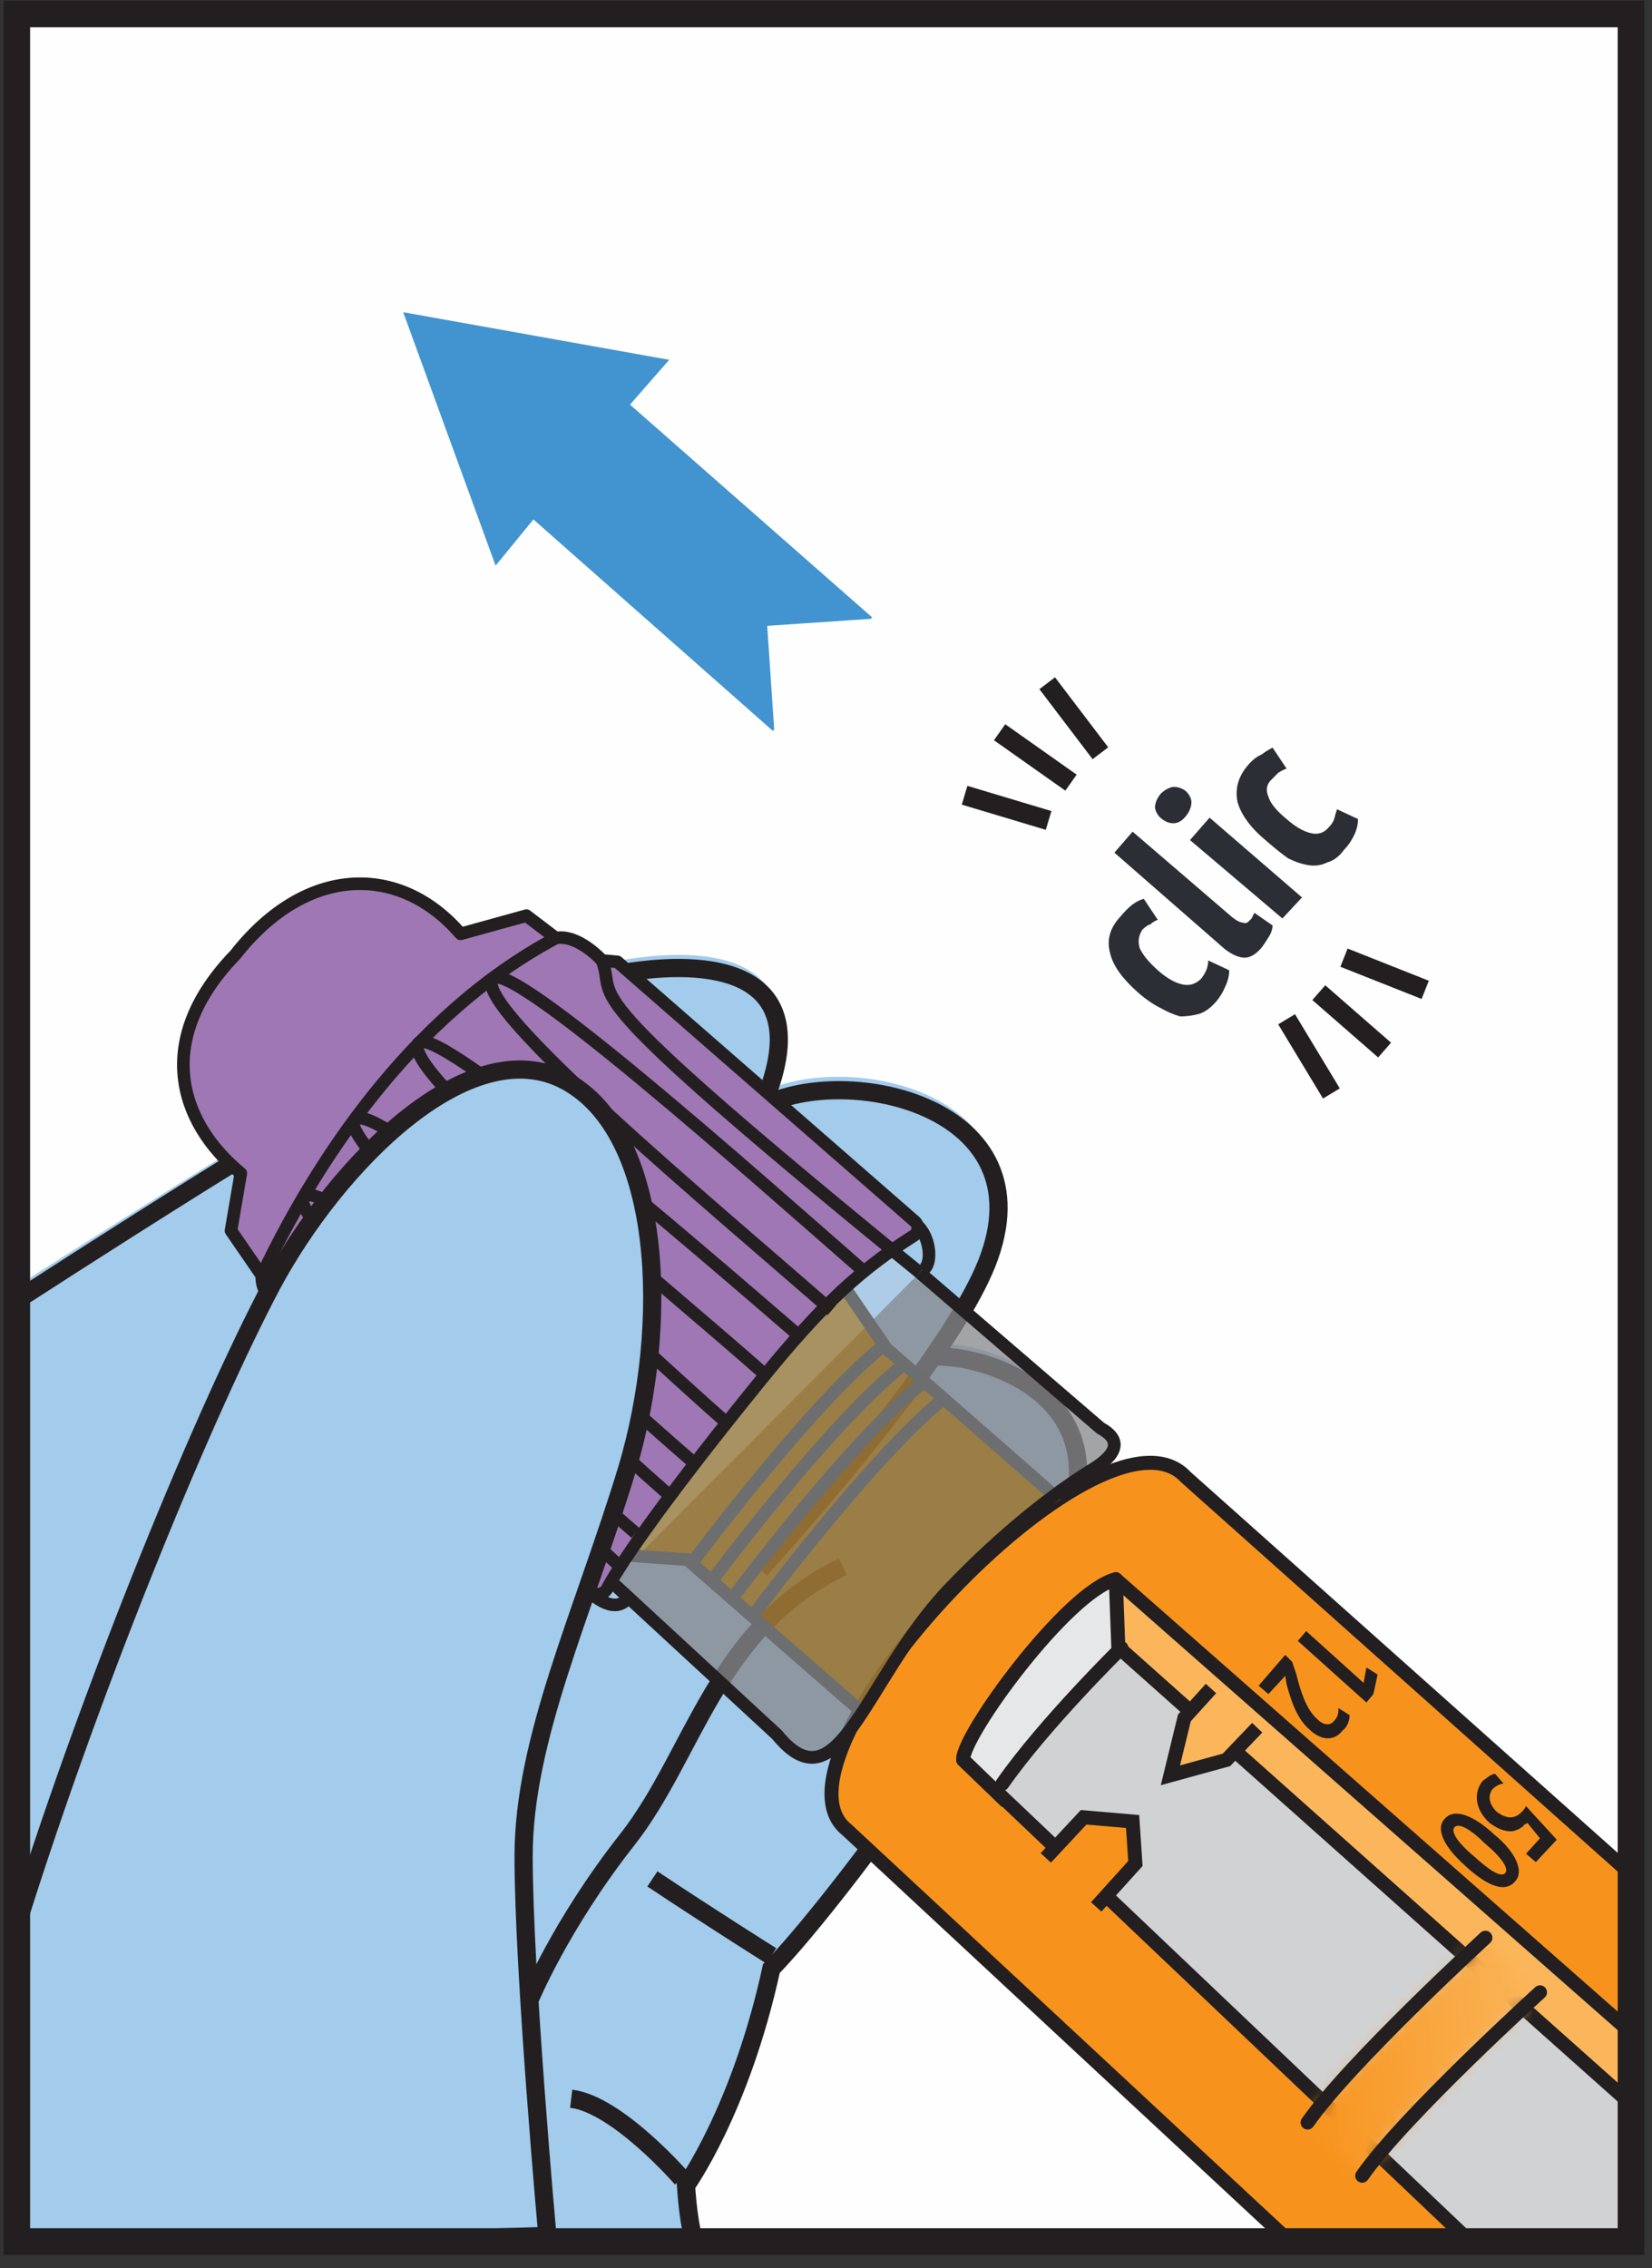 <svg width="118" height="162" viewBox="0 0 118 162" fill="none" xmlns="http://www.w3.org/2000/svg">
<rect x="0" y="0" width="118" height="162" fill="#333333" stroke="none"/>
<path d="M116.3 160.1H1V1H116.3V160.1Z" fill="#FEFEFE"/>
<path d="M1.3 91.8C10.9 85.7 27.2 75.3 35.6 71.3C42.4 68 60.1 64.3 54.6 77.8L54.5 78C60.5 75 74.9 78 70.5 89.3C69.8 91.1 68.4 93.4 66.7 96C70.1 95.7 80.2 98.6 76 108.7C71.8 118.7 59.4 135.3 55.1 139.7C52.9 149.7 48.7 155.6 48.7 155.6C50.2 158 49.7 159.6 49.7 159.6L1.3 160.2V91.8Z" fill="#A2CBEC"/>
<path d="M1.3 92.8C10.9 86.6 27.2 76.2 35.6 72.2C43.9 68.2 68.9 63.5 46.6 91" stroke="#231F20" stroke-width="1.3" stroke-miterlimit="10"/>
<path d="M54.5 79C60.5 75.9 74.9 79 70.5 90.2C68.4 95.5 61.3 104.3 54.3 112.1" stroke="#231F20" stroke-width="1.3" stroke-miterlimit="10"/>
<path d="M66.7 96.9C70.1 96.7 80.2 99.6 76 109.6C71.8 119.7 59.4 136.2 55.1 140.6C52.9 150.7 49 156.1 49 156.1C49.2 159.1 49.6 160.1 49.6 160.1" stroke="#231F20" stroke-width="1.3" stroke-miterlimit="10"/>
<path d="M46.6 134.2C50.8 137 55.1 139.7 55.1 139.7" stroke="#231F20" stroke-width="1.3" stroke-miterlimit="10"/>
<path d="M40.8 149.9C44.1 150.3 48.7 155.6 48.7 155.6" stroke="#231F20" stroke-width="1.3" stroke-miterlimit="10"/>
<path d="M60.2 111.9C51.1 116.3 49.6 125.3 44.8 131.4C40 137.5 37.8 142.9 37.8 142.9" stroke="#231F20" stroke-width="1.3" stroke-miterlimit="10"/>
<path d="M60.5 130.7C53.9 125.5 78.7 99 84.7 105.5L116.1 133.5L116.3 159.9H91.9L60.5 130.7Z" fill="#F7931D"/>
<path d="M60.5 130.7C53.9 125.5 78.7 99 84.7 105.5L116.1 133.5L116.3 159.9H91.9L60.5 130.7Z" stroke="#231F20" stroke-miterlimit="10"/>
<path d="M79.7 112.8L116.3 145V150.1L79.6 117.4L79.7 112.8Z" fill="#FBB65B"/>
<path d="M79.7 112.8L116.3 145V150.1L79.6 117.4L79.7 112.8Z" stroke="#231F20" stroke-linejoin="round"/>
<path d="M109 132.4L110 131.3L109.1 130.2C109.033 130.267 108.967 130.3 108.9 130.3C108.8 130.5 108.3 130.8 107.9 130.8C107.433 130.8 106.933 130.6 106.4 130.2C105.4 129.3 105.2 128.1 105.9 127.2C106.2 127 106.5 126.7 106.8 126.7L107.4 127.4C107.1 127.4 106.8 127.6 106.6 127.8C106.3 128.2 106.3 128.8 106.9 129.4C107.7 130 108.3 129.9 108.8 129.3C108.867 129.233 108.933 129.133 109 129L111.2 131.4L109.7 133L109 132.4Z" fill="#231F20"/>
<path fill-rule="evenodd" clip-rule="evenodd" d="M104.7 133.3C102.9 131.7 102.6 130.5 103.2 129.9C103.9 129.1 105.3 129.7 106.7 131C108.3 132.3 108.9 133.7 108.2 134.4C107.4 135.3 106 134.5 104.7 133.3ZM106.1 131.7C105 130.6 104.2 130.2 103.9 130.5C103.6 130.8 104.1 131.6 105.3 132.6C106.4 133.6 107.2 134.1 107.5 133.8C107.8 133.5 107.3 132.7 106.1 131.7Z" fill="#231F20"/>
<path d="M97.4 120.2L97.6 119.1L98.4 119.6L98.1 121L97.6 121.6L92.7 117.2L93.3 116.5L97.4 120.2Z" fill="#231F20"/>
<path d="M91.8 118.2L92.3 118.7L92.6 119.6C92.9 120.8 93.3 122.1 94.1 122.8C94.5 123.2 95 123.3 95.3 122.9C95.6 122.6 95.6 122.3 95.6 122L96.4 122.5C96.4 122.8 96.3 123.3 95.9 123.6C95.2 124.5 94.2 124.2 93.5 123.5C92.6 122.7 92.2 121.4 91.9 120.3L91.8 119.7L90.6 121L89.9 120.4L91.8 118.2Z" fill="#231F20"/>
<path d="M79.7 112.8C76.2 113.7 68.7 124 68.8 125.7L105 160.1C106.7 160.1 116.3 159.9 116.3 159.9C116.3 158.1 116.3 150.1 116.3 150.1L79.6 117.4L79.7 112.8Z" fill="#D1D2D3"/>
<path d="M79.7 112.8C76.2 113.7 68.7 124 68.8 125.7L105 160.1C106.7 160.1 116.3 159.9 116.3 159.9C116.3 158.1 116.3 150.1 116.3 150.1L79.6 117.4L79.7 112.8Z" stroke="#231F20" stroke-linejoin="round"/>
<path d="M79.7 112.8C79.7 112.8 73 116 68.8 125.7L71.3 128.1L79.7 118.2V112.8Z" fill="#E6E7E8"/>
<path d="M86.5 120.6L84.6 122.7L83.6 126.8L87.6 125.7L89.8 123.4" fill="#FBB65B"/>
<path d="M86.5 120.6L84.6 122.7L83.6 126.8L87.6 125.7L89.8 123.4" stroke="#231F20" stroke-miterlimit="10"/>
<mask id="mask0_2_1286" style="mask-type:luminance" maskUnits="userSpaceOnUse" x="93" y="138" width="17" height="18">
<path d="M93.42 151.61L97.32 155.45C100.26 151.11 109.98 142.28 109.98 142.28L106.09 138.44C106.09 138.44 96.36 147.28 93.42 151.61Z" fill="white"/>
</mask>
<g mask="url(#mask0_2_1286)">
<path d="M92.4 138.5L109.9 137.5L111 155.4L93.5 156.4L92.4 138.5Z" fill="url(#paint0_linear_2_1286)"/>
</g>
<path d="M97.3 155.4C100.3 151.1 110 142.3 110 142.3L97.3 155.4Z" fill="#FBB65B"/>
<path d="M97.3 155.4C100.3 151.1 110 142.3 110 142.3" stroke="#231F20" stroke-miterlimit="10" stroke-linecap="round"/>
<path d="M93.4 151.6C96.4 147.3 106.1 138.4 106.1 138.4L93.4 151.6Z" fill="#FBB65B"/>
<path d="M93.4 151.6C96.4 147.3 106.1 138.4 106.1 138.4" stroke="#231F20" stroke-miterlimit="10" stroke-linecap="round"/>
<path d="M71.6 127.4C74.6 123.1 80.1 117.7 80.1 117.7L71.6 127.4Z" fill="#FBB65B"/>
<path d="M71.6 127.4C74.6 123.1 80.1 117.7 80.1 117.7" stroke="#231F20" stroke-miterlimit="10" stroke-linecap="round"/>
<path d="M74.7 132.7L77.4 129.8L80.9 130.1L81.1 133.1L78.3 136.2" fill="#F7931D"/>
<path d="M74.7 132.7L77.4 129.8L80.9 130.1L81.1 133.1L78.3 136.2" stroke="#231F20" stroke-miterlimit="10"/>
<path d="M86.3 68.6L87.8 69.3C87.8 69.7 87.7 70.1 87.5 70.5C87.367 70.833 87.167 71.167 86.9 71.5C86.5 71.967 86.1 72.267 85.7 72.4C85.233 72.533 84.767 72.6 84.3 72.6C83.833 72.467 83.367 72.267 82.9 72C82.367 71.733 81.833 71.367 81.3 70.9C80.167 69.9 79.5 68.967 79.3 68.1C79.033 67.167 79.267 66.3 80 65.5C80.333 65.1 80.633 64.8 80.9 64.6C81.167 64.4 81.433 64.267 81.7 64.2L82.7 65.7C82.5 65.767 82.333 65.867 82.2 66C82 66.067 81.8 66.2 81.6 66.4C81.333 66.8 81.267 67.233 81.4 67.7C81.6 68.167 82.033 68.7 82.7 69.3C83.3 69.833 83.867 70.167 84.4 70.3C84.933 70.433 85.4 70.3 85.8 69.9C86 69.633 86.133 69.4 86.2 69.2C86.267 69 86.3 68.8 86.3 68.6ZM80.9 59.4L88 65.5C88.333 65.767 88.6 65.9 88.8 65.9C88.933 65.967 89.067 65.933 89.2 65.8C89.267 65.733 89.333 65.667 89.4 65.6C89.467 65.467 89.533 65.333 89.6 65.2L90.9 66.1C90.9 66.3 90.833 66.533 90.7 66.8C90.5 67.133 90.3 67.433 90.1 67.7C89.7 68.167 89.3 68.4 88.9 68.4C88.5 68.4 88.033 68.2 87.5 67.8L79.6 60.9L80.9 59.4ZM91.6 65.6L85 60L86.4 58.4L93 64.1L91.6 65.6ZM83 58.5C82.733 58.3 82.567 58.033 82.5 57.7C82.5 57.367 82.633 57.033 82.9 56.7C83.167 56.433 83.467 56.267 83.8 56.2C84.133 56.2 84.433 56.3 84.7 56.5C84.967 56.767 85.1 57.033 85.1 57.3C85.1 57.633 84.967 57.967 84.7 58.3C84.433 58.633 84.133 58.8 83.8 58.8C83.533 58.8 83.267 58.7 83 58.5ZM95.5 57.8L97 58.5C97 58.9 96.9 59.3 96.7 59.7C96.5 60.1 96.267 60.433 96 60.7C95.667 61.167 95.267 61.467 94.8 61.6C94.4 61.8 93.967 61.867 93.5 61.8C93.033 61.733 92.533 61.567 92 61.3C91.533 60.967 91.033 60.567 90.5 60.1C89.367 59.167 88.667 58.233 88.4 57.3C88.2 56.367 88.433 55.5 89.1 54.7C89.433 54.3 89.767 54.033 90.1 53.9C90.367 53.7 90.633 53.533 90.9 53.4L91.9 54.9C91.7 54.967 91.5 55.067 91.3 55.2C91.167 55.333 91 55.5 90.8 55.7C90.467 56.033 90.4 56.433 90.6 56.9C90.733 57.367 91.167 57.9 91.9 58.5C92.5 59.033 93.067 59.367 93.6 59.5C94.133 59.633 94.567 59.5 94.9 59.1C95.1 58.9 95.233 58.7 95.3 58.5C95.367 58.233 95.433 58 95.5 57.8Z" fill="#2C2E35"/>
<path d="M74.8 48.8L78.6 53.8L74.8 48.8Z" fill="#231F20"/>
<path d="M74.8 48.8L78.6 53.8" stroke="#231F20" stroke-width="1.4" stroke-miterlimit="10"/>
<path d="M74.9 58.6L68.9 56.8L74.9 58.6Z" fill="#231F20"/>
<path d="M74.9 58.6L68.9 56.8" stroke="#231F20" stroke-width="1.4" stroke-miterlimit="10"/>
<path d="M71.4 52.3L76.5 55.9L71.4 52.3Z" fill="#231F20"/>
<path d="M71.4 52.3L76.5 55.9" stroke="#231F20" stroke-width="1.4" stroke-miterlimit="10"/>
<path d="M95.1 78.1L91.9 72.8L95.1 78.1Z" fill="#231F20"/>
<path d="M95.1 78.1L91.9 72.8" stroke="#231F20" stroke-width="1.4" stroke-miterlimit="10"/>
<path d="M96 68.4L101.8 70.7L96 68.4Z" fill="#231F20"/>
<path d="M96 68.4L101.8 70.7" stroke="#231F20" stroke-width="1.4" stroke-miterlimit="10"/>
<path d="M98.9 75L94.2 70.9L98.9 75Z" fill="#231F20"/>
<path d="M98.9 75L94.2 70.9" stroke="#231F20" stroke-width="1.4" stroke-miterlimit="10"/>
<path d="M55.2 52.2L55.3 52.1L54.8 44.7L62.2 44.2L62.3 44.1L45 28.9L47.8 25.7L28.8 22.3L35.4 40.4L38.1 37.1L55.2 52.2Z" fill="#4194CF"/>
<g opacity="0.2">
<mask id="mask1_2_1286" style="mask-type:luminance" maskUnits="userSpaceOnUse" x="42" y="88" width="38" height="38">
<path d="M42.97 125.51H79.6V88.97H42.97V125.51Z" fill="white"/>
</mask>
<g mask="url(#mask1_2_1286)">
<path d="M79.3 102.7C81.1 104.3 73.9 106.6 68.1 113.3C62.3 119.9 59.6 129.3 55.5 123.9L43 112.3L63.3 89L79.3 102.7Z" fill="#D1D2D3"/>
</g>
</g>
<g opacity="0.7">
<mask id="mask2_2_1286" style="mask-type:luminance" maskUnits="userSpaceOnUse" x="43" y="90" width="38" height="36">
<path d="M43.41 125.95H80.05V90.61H43.41V125.95Z" fill="white"/>
</mask>
<g mask="url(#mask2_2_1286)">
<path d="M65.7 90.9L78.6 102C80.8 103.2 78.8 104.5 77.8 105.1C75.4 106.6 71.7 109.4 67.7 113.6C61.7 120 59.9 129.3 55.5 123.9L43.7 113" fill="#808284"/>
<path d="M65.7 90.9L78.6 102C80.8 103.2 78.8 104.5 77.8 105.1C75.4 106.6 71.7 109.4 67.7 113.6C61.7 120 59.9 129.3 55.5 123.9L43.7 113" stroke="#231F20" stroke-width="0.9" stroke-miterlimit="10"/>
</g>
</g>
<g opacity="0.6">
<mask id="mask3_2_1286" style="mask-type:luminance" maskUnits="userSpaceOnUse" x="44" y="91" width="32" height="32">
<path d="M44.9 122.37H75.84V91.84H44.9V122.37Z" fill="white"/>
</mask>
<g mask="url(#mask3_2_1286)">
<path d="M60.5 91.8C60.5 91.8 45.2 109.1 44.9 111.1L49.1 111.4L61.7 122.4C64.9 117.1 71.1 109.5 75.8 107.1L63 96.2L60.5 91.8Z" fill="#A56A08"/>
</g>
</g>
<path d="M60.5 92.2L63.3 96.3L75.4 106.9" stroke="#6C6E70" stroke-width="0.9" stroke-miterlimit="10"/>
<path d="M42.1 113.7L20.9 95.2L20.7 94.2C20.7 94.2 18.6 92.8 18.7 91.1L16.5 87.9L17.2 83.8C12.7 80.1 11 74.2 16.8 68.3C21.9 61.7 28.4 61.7 32.9 66.7L37.6 65.4L39.7 67C41.3 66.7 43 68.6 43 68.6L44.1 68.7L65.2 87.1C65.6 87.5 65.5 88.2 65 88.5C61.7 90.4 62.7 89.7 53.3 99.5C53.3 99.5 45.7 109.3 43.5 113.4C43.2 113.9 42.5 114 42.1 113.7Z" fill="#9F77B4"/>
<path d="M18.7 91.1C22.4 83.3 29.2 72.6 39.7 67" stroke="#231F20" stroke-width="0.9" stroke-miterlimit="10"/>
<path d="M20.2 93.8C23.4 94.6 19.8 89.1 44.3 111.9" stroke="#231F20" stroke-width="0.9" stroke-miterlimit="10"/>
<path d="M45.4 109.5C37.3 102.5 20.3 86.9 21.7 85.5C23.3 83.7 39.6 99.6 47.7 106.7" stroke="#231F20" stroke-width="0.9" stroke-miterlimit="10"/>
<path d="M49.7 104.6C41.6 97.6 24 81.4 25.3 80C27 78.2 44 94.7 52.1 101.8" stroke="#231F20" stroke-width="0.9" stroke-miterlimit="10"/>
<path d="M43 68.6C44.2 71.7 39.8 69.8 65.7 90.9" stroke="#231F20" stroke-width="0.9" stroke-miterlimit="10"/>
<path d="M61.7 90.8C53.7 83.8 36.4 68.4 35.2 69.9C33.6 71.8 51.3 86.5 59.4 93.6" stroke="#231F20" stroke-width="0.9" stroke-miterlimit="10"/>
<path d="M57.3 95.6C49.2 88.6 31.1 73 29.9 74.5C28.4 76.4 46.9 91.3 54.9 98.4" stroke="#231F20" stroke-width="0.9" stroke-miterlimit="10"/>
<path d="M61.7 122.4L49.1 111.4L44.9 111.1" stroke="#6C6E70" stroke-width="0.9" stroke-miterlimit="10"/>
<path d="M65.7 90.9L78.6 102C80.8 103.2 78.8 104.5 77.8 105.1C75.4 106.6 71.7 109.4 67.7 113.6C61.7 120 59.9 129.3 55.5 123.9L43.7 113" stroke="#231F20" stroke-width="0.9" stroke-miterlimit="10"/>
<path d="M42.1 113.7L20.9 95.2L20.7 94.2C20.7 94.2 18.6 92.8 18.7 91.1L16.5 87.9L17.2 83.8C12.7 80.1 11 74.2 16.8 68.2C21.9 61.7 28.6 61.7 32.9 66.7L37.6 65.4L39.7 67C41.3 66.7 43 68.6 43 68.6L44.1 68.7L65.3 87.2C65.7 87.5 65.6 88.1 65.2 88.3C60.8 91.1 58 94 53.6 99.5C53.6 99.5 45.7 109.2 43.4 113.4C43.2 113.9 42.5 114 42.1 113.7Z" stroke="#231F20" stroke-width="0.9" stroke-linejoin="round"/>
<path d="M65.6 87.6C66.5 88.5 66.6 90.4 65.9 90.7" stroke="#231F20" stroke-width="0.9" stroke-miterlimit="10"/>
<path d="M42.1 113.7C42.1 113.7 43.8 115.4 44.8 114.2" stroke="#231F20" stroke-width="0.9" stroke-miterlimit="10"/>
<path d="M63 96.2C57.9 100.3 49.6 111.4 49.6 111.4" stroke="#6C6E70" stroke-width="0.9" stroke-miterlimit="10"/>
<path d="M64.5 97.5C59.3 101.6 51 112.7 51 112.7" stroke="#6C6E70" stroke-width="0.9" stroke-miterlimit="10"/>
<path d="M66 98.7C60.8 102.8 52.5 113.9 52.5 113.9" stroke="#6C6E70" stroke-width="0.9" stroke-miterlimit="10"/>
<path d="M67.4 99.9C62.3 104 54 115.1 54 115.1" stroke="#6C6E70" stroke-width="0.9" stroke-miterlimit="10"/>
<path d="M79.9 118.2L79.7 112.8C76.2 113.7 68.7 124 68.8 125.7L71.9 128.7" stroke="#231F20" stroke-linejoin="round"/>
<path d="M1.3 137.2C6.9 119.4 14.8 100.5 19.4 91.8C24 83.2 33.5 73.5 40.4 77.2C47.3 80.9 47.9 94.5 44.8 104.9C41.6 115.4 37.4 124.2 37.4 132.6C37.4 140.9 39.1 159.7 39.1 159.7C39.1 159.7 1.3 160.9 1.3 159.7V137.2Z" fill="#A2CBEC"/>
<path d="M1.3 137.2C6.9 119.4 14.8 100.5 19.4 91.8C24 83.2 33.5 73.5 40.4 77.2C47.3 80.9 47.9 94.5 44.8 104.9C41.6 115.4 37.4 124.2 37.4 132.6C37.4 140.9 39.1 159.7 39.1 159.7C39.1 159.7 1.3 160.9 1.3 159.7V137.2Z" stroke="#231F20" stroke-width="1.3" stroke-miterlimit="10"/>
<path d="M116.5 160.1H1.2V1H116.5V160.1Z" stroke="#231F20" stroke-width="1.9" stroke-miterlimit="10"/>
<defs>
<linearGradient id="paint0_linear_2_1286" x1="93.713" y1="156.425" x2="110.771" y2="155.402" gradientUnits="userSpaceOnUse">
<stop stop-color="#F7931D"/>
<stop offset="1" stop-color="#FBB65B"/>
</linearGradient>
</defs>
</svg>
